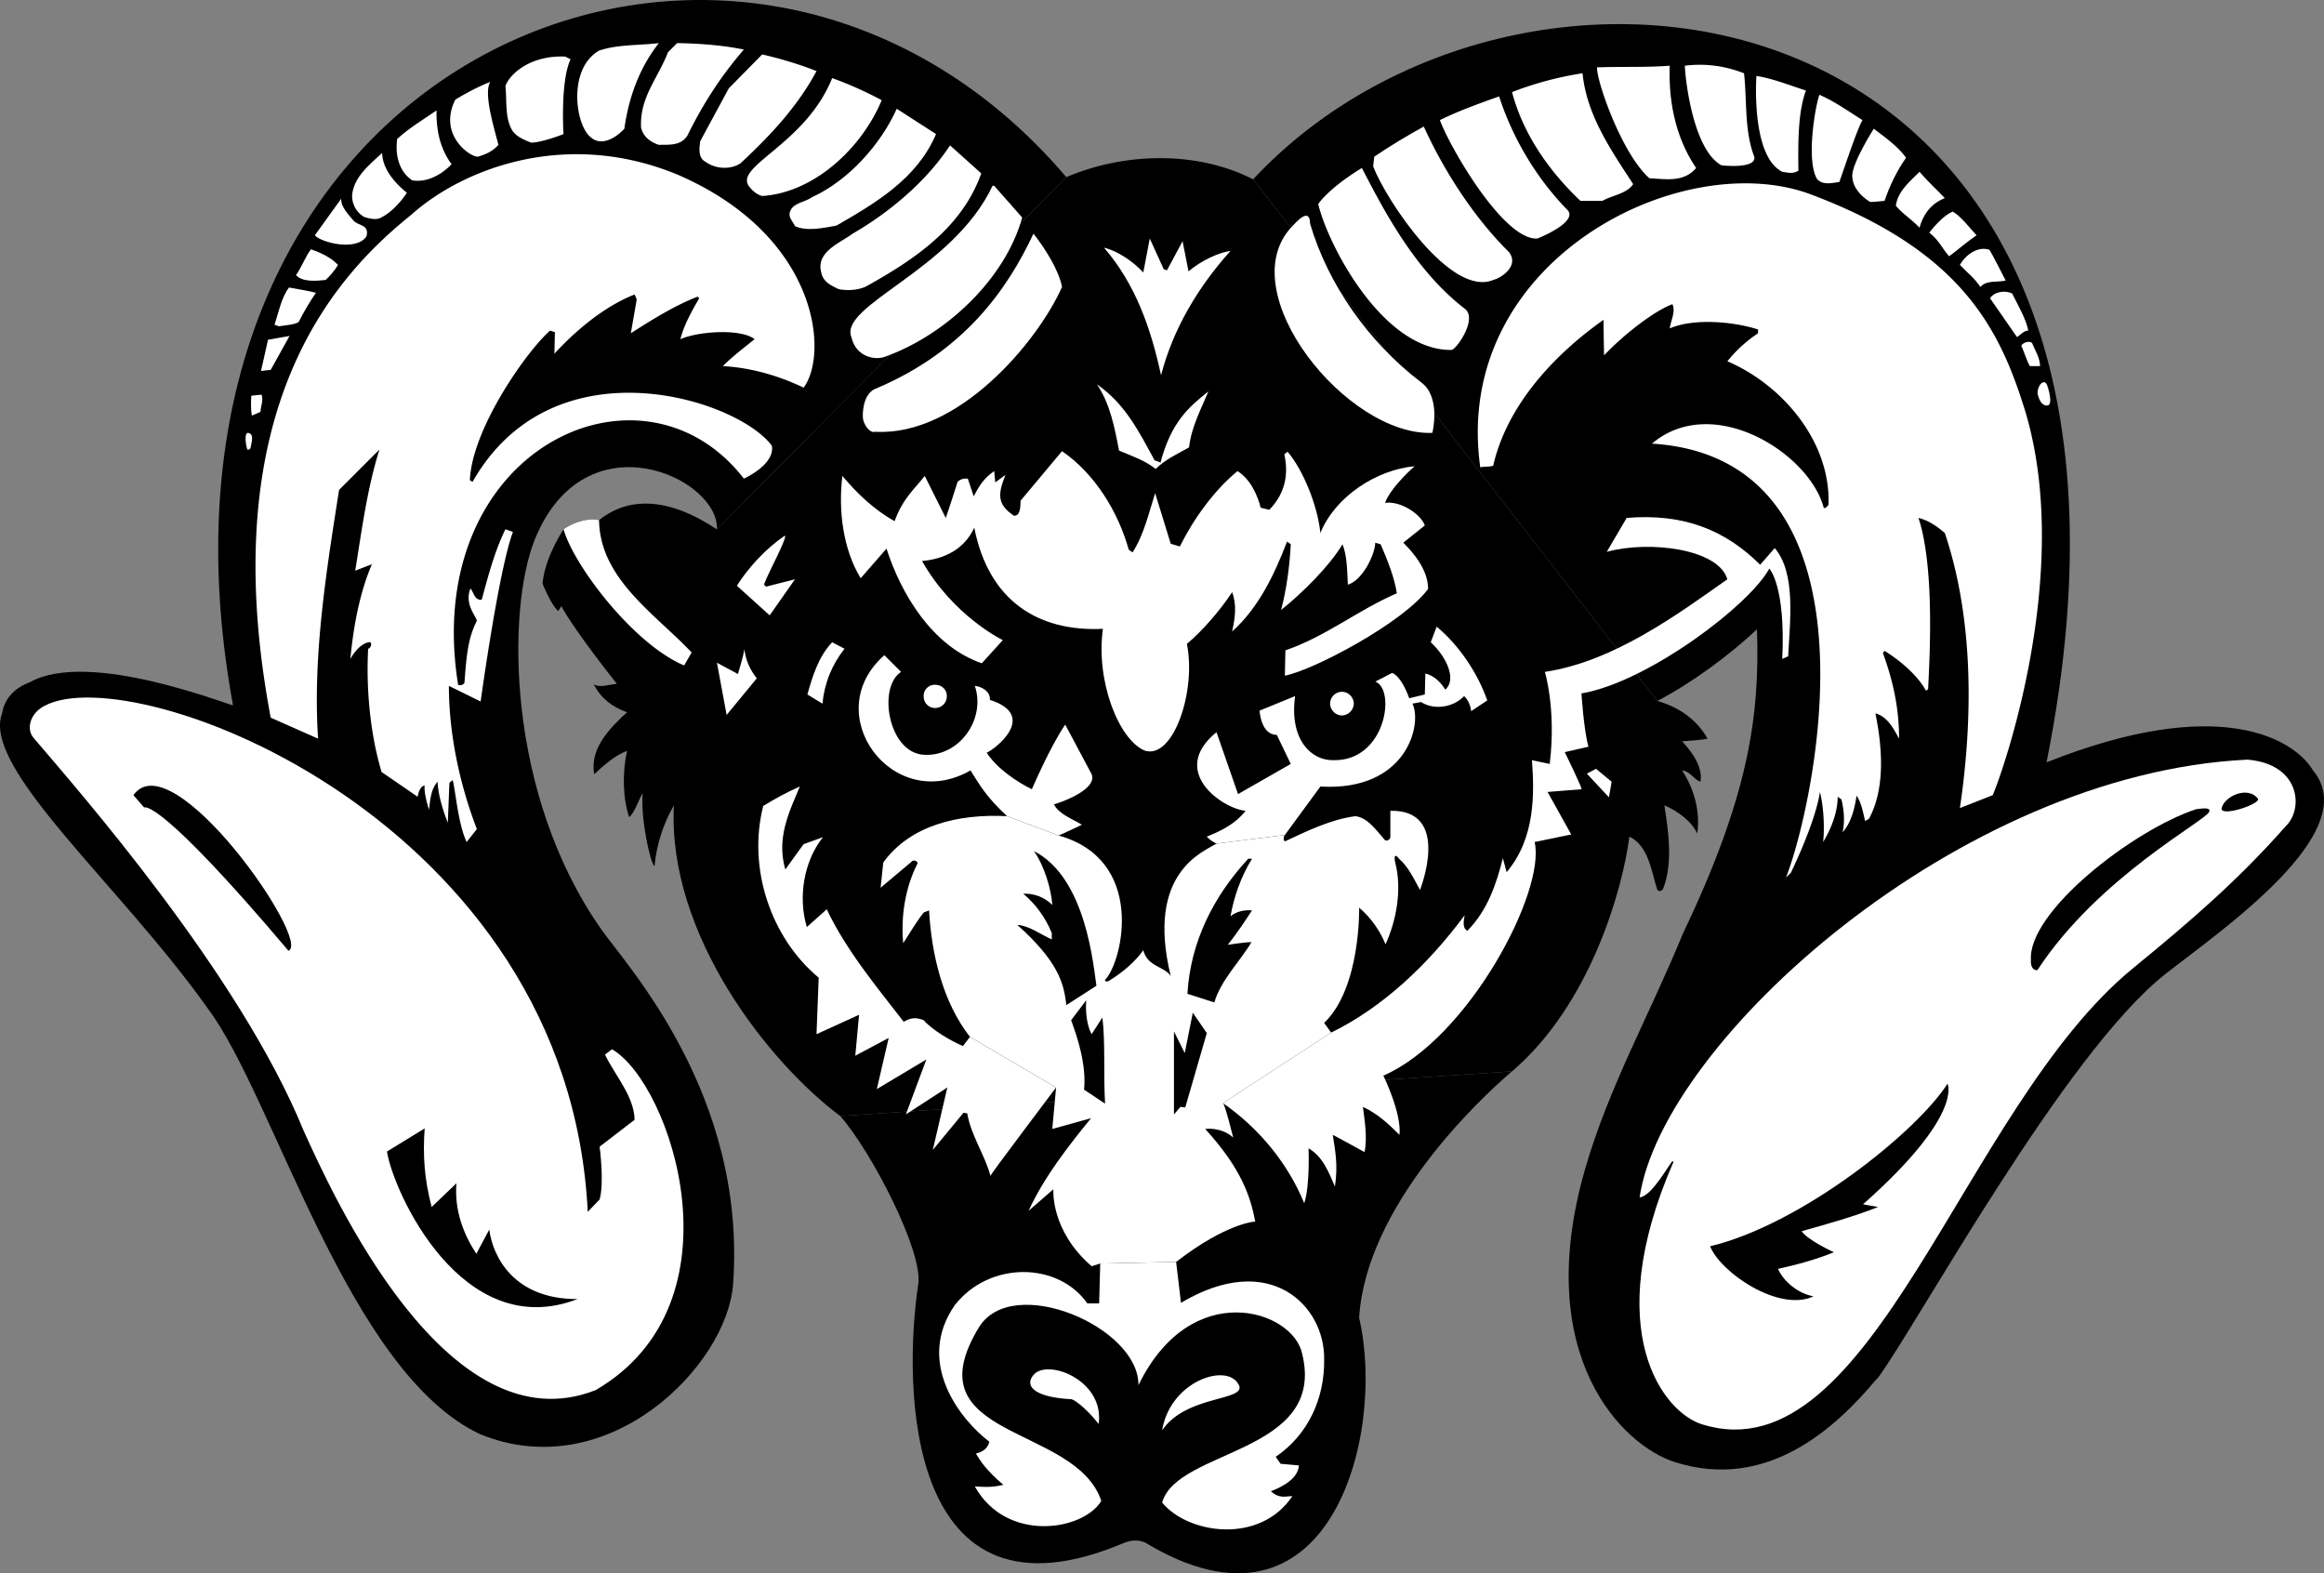 <svg xmlns="http://www.w3.org/2000/svg" width="431.726" height="292.24"><rect width="100%" height="100%" fill="#808080" stroke="none"/><path d="M156.088 207.308c5.805 6.586 15.387 25.109 14.5 31.199-2.918 19.277-2.34 65.285 38.2 48.101 1.425-.562 2.617-.601 3.898-.101 34.293 20.75 44.879-19.867 39.8-41.7 1.231-20.71 22.255-40.609 28.403-45.8l-124.8 8.3"/><path d="M280.89 199.007c14.792-12.64 20.644-34.39 21.796-43.602 3.582 1.703 4.121 6.59 5.102 9.602.175.84 1.062.492 1.199 0 1.824-4.703.941-10.711.2-15.399 1.046.375 4.784 2.301 6.1 5.2 0 0 1.184-5.594-2.8-11.7 1.52.176 2.215 1.72 3.402 2.098.504-2.691-1.574-5.539-3.402-7.5 1.367-.117 3.601-.234 4.7-.5-1.872-3.469-5.337-5.894-9.298-7l-75.101-96.898c-10.489-5.368-23.961-4.985-34.7-.403l-64.902 65.403c-1.055-.453-12.422-9.282-21.898-1.7-3.36-.652-6.602 1.7-6.602 1.7-1.89 3.039-3.586 6.632-3.898 10.097 0 0 1.468 3.774 2.898 5.102l.602-.899c2.664 4.883 10.3 14.399 10.3 14.399-1.37.16-3.168.8-4.3.101 1.363 2.625 3.363 4.164 6.199 5.2-3.067 2.816-6.992 6.668-6.098 11.5 1.645-1.524 3.996-3.653 6.098-4.301-.871 3.805-.832 8.707.402 12.3 1.074-.976 1.692-3.132 2.5-4.5-.422 4.731 1.426 13.071 2.2 13.598.378-4.066 1.613-7.84 3.597-11.297-1.215 24.055 17.727 47.887 30.902 57.7l124.801-8.301"/><path d="M307.89 130.206c6.581-3.476 13.046-8.25 18.5-13.3.546 16.007-1.493 30.874-13.802 56.6-5.972 14.673-13.824 28.532-18.199 43.9-9.87 34.605 7.13 51.19 16.797 54.202 17.223 5.426 29.926-6.507 37.3-15.3.13-.149.298-.258.403-.403 7.39-10.054 34.66-60.254 53.399-75 10.14-7.972 37-26.3 27.398-37.797-3.488-5.828-17.348-14.296-49.5-1.5C409.256-3.63 284.518-22.11 232.788 33.308l75.101 96.898M198.088 32.905c-60.386-70.93-176.914-22.164-154.8 98.102-.938-.04-26.73-10.41-37.7-4.3-2.894 1.077-4.742 3.026-5.199 5.8-3.855 10.164 21.813 31.723 38.2 54.8 12.359 16.45 26.011 67.563 50.597 79.098 23.875 9.73 45.957-12.855 47-27.898 2.543-35.262-19.844-59.195-24.5-65.899-17.617-25.062-17.617-59.457-12.297-72.5 9.375-22.918 34.207-11.34 33.797-1.8l64.902-65.403"/><path fill="#fff" d="M122.39 8.007c-3.657 4.687-5.579 10.074-6.403 15.898-1.563 1.723-4.207 3.262-6.098 1.703-3.012-2.058-4.527-12.812 1.399-16.203 3.441-1.18 7.445-.949 11.101-1.398m15.797 1.199c-4.36 5.027-7.672 10.262-10.5 16-1.25 1.887-3.254 1.656-5.297 1.7-1.574-.509-2.91-1.532-3.3-3.2-.278-5.625 3.085-9.062 5-14l1.699-1.7c4.035.067 8.425.376 12.398 1.2m13.5 4c-3.46 6.418-8.309 11.73-14.098 17.102-1.683 1.172-4.504 1.226-6.601-.301-1.317-.684-1.086-2.606-.899-3.8l5.301-9.802 6.2-6.297c3.48.813 6.87 1.813 10.097 3.098m-45.699-2.199c-1.883 4.074-1.344 13.543-1.3 13.898 0 0-3.688 1.492-6 1.602-1.36-.57-3.13-1.188-3.798-2.8-1.101-2.235-.719-5.548-1-7.7.59-1.93 4.285-5.777 11.098-5.5l1 .5m204.199 1.199c-.258 7.11 1.281 13.656 4.902 19-2.312 2.738-5.699 2.047-8.699 1.902-5.242-4.707-9.898-18.375-9.703-20.601 5.156-.16 9.082.031 13.5-.3m13.801 1.401c.57 5.168.031 10.633 1.902 15.5.403 1.91-3.949 1.836-6.101 1.598-5.047-2.766-6.63-14.934-6.801-18.5 4.101-.516 7.722.14 11 1.402m-30 0c.77 7.864 5.39 14.407 9.402 20.598-1.238 1.816-3.86 2.047-5.703 3.102h-4.098c-5.914-5.598-10.687-12.528-12.699-20.2a62.25 62.25 0 0 1 13.098-3.5m41.5 3.2c-1.535 4.125-1.457 10.054-1.399 14.898-.984.621-1.832.39-3 .2-5.89-2.938-4.8-17.798-4.8-17.798 3.195.508 6.12 1.743 9.199 2.7m-171.699 1.8c-3.63 8.793-12.48 17.184-22.2 17.797-.832-.226-1.601-.765-2.199-1.5-3.738-3.886 10.121-7.738 15.2-20.398 3.109 1.113 6.187 2.496 9.199 4.101m-72.7-3.402c-1.304 2.031.637 8.305 1.5 11.7-1.035 1.187-2.265 1.726-3.8 2.202-1.547.063-7.457-4.152-4.2-10.601 1.961-1.195 4.27-2.426 6.5-3.3m254.899 7.101c-1.102 1.933-3.64 9.71-4.3 11.5-1.188.136-2.962.675-4.099-.5-2.12-3.317-.402-13.532.399-15.7 2.738 1.168 5.433 3.094 8 4.7m-67.5-4.403c2.37 7.34 6.644 14.883 12.601 21 2.09 1.93-3.492 4.625-5.5 5.403-6.27.379-16.316-17.063-18.101-22 3.402-1.684 7.25-3.07 11-4.403"/><path fill="#fff" d="M173.89 24.905c-3.563 8.348-11.263 12.813-18.5 17-2.388.434-5.548 1.125-7.704.102-.46-1.055-1.46-1.672-.797-3 .719-1.367 2.645-1.442 4-2.399 6.809-3.125 12.738-9.824 15.7-16.402l7.3 4.7m-92.801-4.399c-.082 3.582.63 7.047 2.801 10-1.883 1.976-4.578 3.437-7.3 3-2.516-1.64-3.208-4.797-2.801-7.7 2.289-2.105 4.828-3.566 7.3-5.3M280.39 46.905c1.816 2.516-1.454 4.711-3 5.102-7.888 3.27-19.9-14.828-22.302-21.102l.2-1.797c2.972-2.015 6.05-3.863 9.199-5.601 3.86 8.437 9.402 16.984 15.902 23.398m73.699-17.597c-1.656 2.328-3.043 5.175-4 8 0 0-2.43.257-2.699.199-1.734-1.098-3.273-2.715-3.3-4.899.027-2.437 4-8.703 4-8.703 2.035 1.57 4.574 3.34 6 5.403"/><path fill="#fff" d="M182.288 32.206c-3.57 10.055-12.348 15.984-21.399 21-1.422.684-3.422.836-5.101.5-1.403-.664-2.864-1.36-3.2-3-1.129-3.902 3.414-5.52 5.801-7.3 6.778-3.919 13.63-9.614 18.098-16.4l5.8 5.2M75.588 35.808s-1.957 3.105-4.601 4.5c-.918.644-2.262.336-3.3 0-1.774-.973-2.524-3.032-2.2-4.602.578-3.07 3.12-5.07 5.5-7.3.086 2.921 2.183 5.425 4.601 7.402m50.2-3.403c26.289 11.32 28.214 33.262 23.5 39.602-4.528-2.18-9.762-3.719-15-4 1.773-1.797 3.93-3.414 5.898-5-2.586-2.035-10.57-1.445-13.797 0 .738-2.805 2.125-5.192 3.5-7.602l-.3-.297c-4.387 1.707-8.442 4.274-12.403 6.797l1.102-6.297-.399-.902c-5.62 2.184-10.988 6.73-14.902 11l.101-4-.902-.3c-4.523 4.007-14.535 18.378-14.898 27.8l.5.3c15.007-26.401 49.273-15.366 55.601-6.698.602 3.523-5.203 6.097-5.203 6.097-18.965-24.52-60.031-5.527-53.098 38.203-.004.352 1.23.16 1.2-.402.34-4.441.57-8.059 2.3-11.398-.191-.973-2.347-3.055-1.199-6 .621.714.778 2.254 2.098 2.097 1.219-4.465 2.375-8.93 4.402-13.097l1.399.5c-2.657 7.054-6 31.5-6 31.5l-5.899-2.903c.004 8.95 2.004 18.305 5.2 26.602l-1.903 2.398c-1.602-3.34-2.07-9.699-2.598-11.5l-.601.5-.3 7.403c-.99-2.438-1.821-5.391-1.9-7.602-1.285 1.469-1.335 3.367-1.6 5.2 0 0-.993-3.04-.798-4.5-1.043.152-1.3 2.1-1.3 2.1l-6.7-4.6c-2.23-7.41-2.87-15.88-2.5-22.9.656-.167.785-1.448.098-1.198-2.012.39-3.399 3.097-3.399 3.097.622-6.683 1.903-12.718 4-17.597l-3.101 1.199c1.234-7.613 2.234-15.313 4.5-22.5l-7.5 7.5c-2.309 14.781-4.93 30.719-3.899 46.2l-8.8-3.9C39.272 74.91 63.139 50.578 76.389 39.906c9.465-8.5 28.64-16.047 49.399-7.5m146.398 24.999c2.32 1.91-1.723 7.688-2.598 7.602-12.793.086-22.992-19.742-24.699-27.102 0 0 1.742-2.804 8.098-6.699 3.656 6.973 9.586 18.871 19.2 26.2m89.101-20.598c-2.543.988-4.004 2.988-4.7 5.5-1.386-1.512-3.285-2.692-4.402-4.102.398-2.719 2.555-4.414 4.402-6.3 1.618 1.886 2.926 3.038 4.7 4.902m14.602 38.5c9.5 29.632-3.516 67.285-5.704 72.398l-6.098 2.402c2.434-16.523 2.59-35.003-2.8-51.101-1.407-1.192-2.926-2.305-4.899-2.8 3.203 9.6 1.945 28.062 1.797 31.8l-.398.3c-1.66-3.038-5.063-5.785-7.7-7.402l-.3.403c1.796 4.96 3.004 10.004 3 15.898-.895-1.61-2.051-4.066-4.399-4.7.617 3.138 2.54 12.763-1.203 19.602l-.7.399c-.37-1.445-.679-3.445-1.597-4.7-.36 2.419-1.004 5.028-2.601 6.801.52-2.238.171-4.527-.2-6.101l-.699-.5c-.035 3.855-2.058 7.32-2.703 8.398.27-2.648.117-6.422-.598-9.297-.875 5.813-5.402 15-5.402 15l-.898.899c5.601-14.434 18.949-77.832-24.899-80.602 11.25-9.55 29.219 1.746 31.899 11.903.476.234.554-.301.898-.5.426-11.97-8.812-22.442-18.797-26.7a25.198 25.198 0 0 1 5.7-5.203v-.699c-4.188-1.387-11.786-2.21-16.403-.2.203-1.495 1.125-3.112.5-4.5-3.324 1.208-8.973 5.571-12.7 9.5 0 0-.124-5.984-.097-6.6-9.523 6.726-17.992 16.12-20.5 27.1-.726.263-1.652.106-2.402.302-5.356-38.336 37.34-59.72 61.402-50.7 27.438 10.309 34.793 24.372 39.5 39.2"/><path fill="#fff" d="M189.89 40.405c-3.087 11.25-14.032 21.801-25.602 25.903-1.946.644-5.282-.125-6.102-3.602-2.516-6.02 18.785-12.437 26.203-28.2h.297l5.203 5.9m-124.203.601c1.035 1.023 2.941.695 2.402 2.898-1.964 2.899-8.644 1.051-9.601-.199l4.902-6.8c-.094 1.503 1.254 2.816 2.297 4.1m301.5 2.7c-1.742 1.172-3.203 2.484-5.098 3.902-1.21-1.316-1.855-2.984-3.699-4.402 1.051-1.305 2.82-3.332 4.399-3.898 1.656 1.027 2.886 2.8 4.398 4.398M243.39 41.608c3.32 11.204 10.788 21.907 20.597 29.399 3.781 2.746 2.101 9.398 2.101 9.398-15.836.664-37.398-26.093-26.199-38.199 1.008-1.059 3.434-3.871 3.5-.598"/><path fill="#fff" d="M197.288 53.308c-4.582 10.285-19.29 27.761-34.7 26.898-1.015.352-2.296-1.445-2.3-2.8-.051-1.34.257-4.551 2.601-5.298 16.215-6.902 24.223-18.296 29.098-28.703 2.183 2.758 4.75 6.864 5.3 9.903m18.899-3.301.602.2 2.898-5.4 1.102 5.598c2.515-2.125 5.785-3.535 7.8-3.797-6.058 6.743-10.675 14.52-12.902 23.098-1.855-8.578-4.703-16.894-10.598-23.7 2.43.567 5.317 2.466 7.301 4.602l1.2-6.3 2.597 5.699m153.402-3.602c.707 1.168 2.403 4.555 3 5.703-1.523.395-3.523-.144-4.699 1.2-1.137-1.73-2.445-2.653-3.8-4.102 1.046-1.863 3.331-3.555 5.5-2.8m-306.801 2.8c-.57.988-1.418 1.988-2.301 2.8-1.813.188-4.278.419-5.5-.898.992-1.378 1.992-3.918 2.8-4.8 1.579.554 3.735 1.496 5 2.898m-4.101 5.199c-1.031 1.446-2.32 3.64-3.2 5.403-.624.472-2.316.605-3.698.8l-.801-.3c.758-2.184 1.258-5.016 2.7-6.903 1.331.274 3.776.617 5 1m315.101.102c.972 2 2.59 4.695 3 6.898-.871.032-1.41.801-2.102 1.203l-5-7.203c.762-1.21 2.738-1.543 4.102-.898m-323.5 14.199-1.801.2 1.3-5.798 4-.703-3.5 6.301m327.2-5c.578 1.434 1.422 2.637 1.5 4.3h-1.899c-.539-.866-.921-2.276-1.601-3.8.293-.531 1.422-.992 2-.5m3.199 9.199c.227 1.035.356 2.32-.297 2.403-.941.164-1.531-.852-1.8-1.903-.294-.695.269-2.285 1-2.398.671-.121.808.883 1.097 1.898M214.487 85.507l1.101.398c2.004-7.53 5.25-10.3 8.899-13.199-1.38 3.293-3.188 6.668-3.598 10.402-2.129 1.196-4.363 2.196-6.203 4-2.086-1.648-4.473-2.418-6.797-3.402-.836-4.332-1.68-8.719-4.101-12.3 5.27 3.632 7.808 8.816 10.699 14.1M48.39 76.507l-1.602.7c-.204-1.063-.184-2.509-.102-3.7l1.902-.2c.403 1.024-.171 2.18-.199 3.2m-1.801 6.5c-.004.469-.675.758-.699.3-.226-.699-.555-2.91.2-2.902 1.245.223.574 1.899.5 2.602"/><path fill="#fff" d="m209.686 102.108.703.5c2.106-3.21 3.082-7.523 4.2-11l2.898 9.399 1.7.5c2.394-4.883 6.272-10.352 10.702-14 3.293 2.031 4.297 6.8 4.297 6.8l1.602.4c2.785-2.856 3.683-6.321 2.8-10.302l.598-.5c2.723 3.145 5.547 9.742 6.102 15.102 2.73-6.774 10.48-11.777 17.5-12.399 0 0-4.297 3.704-5.5 6.797 2.972-.402 6.695 2.164 7.398 4.203l-4 3.2c2.14 2.078 4.656 5.312 4.602 8.597-4.563 6.262-21.454 15.168-26.602 16.102l.102-4.7c7.511-2.574 13.464-7.476 20.699-10.6-.457-3.036-1.766-6.192-3-9.099l-1-.3c-.102 2.336-2.387 6.98-5.098 7.8-.137-2.437-.113-5.363-1-7.5-2.347 3.961-7.453 9.067-11.402 12.2 1.023-3.903 1.562-7.985 1.8-12.2l-.699-.5c-2.312 6.028-5.238 12.262-10.199 16.7.574-2.614.88-4.977 0-7.301-2.25 3.402-5.46 7.125-8.402 9.601 1.789 8.817-2.574 21.649-7.899 19.797-4.84-2.125-9.05-13.035-7.699-22.597-12.004.582-21.242-5.196-23.902-18.801-1.805 4.008-5.578 5.855-9.7 6.2 5.79 10.253 15 14.698 15 14.698l-3.898 4.301c-9.191-3.125-15.043-12.953-17.703-21.3l-4.797 5.5c-3.27-5.313-4.195-12.63-3.402-19 2.672 3.214 6.012 6.37 9.7 8.402 1.546-4.317 3.983-6.266 5.6-8.403l3.9 7.801c.26-.582 2.202-6.7 2.202-6.7.52-.507 1.137-.66 1.899-.6l1.101 3.3c1.09-2.152 1.988-3.437 3.797-4.7l.203 2.102 1.899-1.402c-1.344 3.387-1.73 5.441 1.601 7.602 1.238.02 1.16-1.907 1.2-2.801l7.699-9.2c6.12 4.192 10.433 11.278 12.398 18.301m-22.598 49.5c-3.957-3.675-5.05-5.738-6.8-8.5-14.48 8.29-28.34-10.578-16-21.402l3.101 3.102c-4.406 2.847-2.375 14.988 4.2 15.398 6.667.41 11.593-6.672 9.5-12.8.992.07 2.94.89 2.8 2.6 9.125 2.911.836 9.274-.601 9.802 1.976 3.015 5.62 5.43 8.398 6.8 0 0 3.512-8.171 6.203-12l4.899 9.2c1.136 2.71-5.282 5.152-7 5.597.87 1.813 3.566 2.79 5.199 3.801l-4.3 2-9.599-3.598m38.899 5.098c-1.25-.586-1.8-1.3-1.8-1.3 2.964-1.184 5.429-2.497 7.202-4.798-4.238-.367-14.375-7.296-5.402-14.601l4 11.5 9.8-5.602-2.6-5.398c-2.978.004-3.2-4.5-3.2-4.5l6.601-2.7c-1.117 8.231 3.118 11.95 7 11.9 9.852.308 11.774-13.169 7.899-14.599.281-.109 3.101-1.601 3.101-1.601 1.16.34 2.442 2.52 3.2 4.7l2.898-.7.102-3.899c1.582.364 2.941 1.7 3.699 3 2.168-1.867.246-6.101-2.7-8.8l1.102-2.903c4.203 3.496 7.645 8.684 9.399 13.703l-3 2c-.09-1.296-.836-2.402-1.301-2.8-2.102 2.195-5.692 2.601-8 1.097l-1.598.301c1.852 3.75-.972 16.328-17.101 15.402l-6.602 9-12.7 1.598"/><path fill="#fff" d="M238.686 155.108c-.371.395-.242 1.422.203 1.098 3.895-1.832 8.36-4.012 12.899-4.598 2.312.278 3.855 2.614 5.199 4.098.453.824 1.222.313 1.3-.2v-4.898c11.473-.238 5.5 14.7 5.5 14.7-1.14-2.078-2.14-4.286-3.898-5.801-.781-1.05-.949-.402-.703.7 1.332 5.05.152 10.952-1.797 15.198-.976-2.398-2.672-4.937-4.902-6.797 0 0 .332 14.872-6.5 21.399l1.3 1.8-20.1 13.098c.35.133 1.901 6.403 1.901 6.403-2.195-2.032-5.199-1.602-5.199-1.602 6.856 7.527 8.422 12.684 9.297 17.2 0 0-5.266.206-14.7 7.5l-14.097.3-1.601.5c-7.72-6.68-7.102-14.3-7.102-14.3l-4.598 4c2.801-6.16 7.418-12.087 11.598-17.2l-7.2 2 .7-7.7-16-9.398c-5.008-6.433-7.113-15.109-7.598-23.5l-1 .399c-1.418 1.808-2.57 3.808-3.8 5.7-.465-5.048.382-10.286 2.601-14.7.297-.383-.605-1.024-1.101-.399l-5.7 4.797.5-4.699c5.004-6.91 13.91-9.066 23-8.598l9.598 3.598c16.09 4.531 11.984 23.012 8.703 26.7-.441.292.332.675.899.1 2.254-1.35 4.718-3.507 6.101-5.5.774 3.122 3.985 2.997 5.098 4.802-4.711-19.262 6.12-23.11 8.5-24.602l12.7-1.598"/><path fill="#fff" d="m218.487 234.405.902 7.602c16.617-9.887 26.754.637 26.598 10.5.105 7.36-3.05 14.055-9 18.101l.902 1.297 3.399.301c-.121 2.441-3.047 3.98-5.2 4.8 1.586 1.442 2.743.927 4 .9-6.007 9.011-19.355 7.085-24.199 1.202 2.793-10.027 30.64-9.003 26-27.703-1.777-8.12-20.64-14.152-30.402 5.903.137-10.817-23.348-20.825-29.598-10.801-12.87 21.031 17.926 17.953 22.7 32.3-3.36 5.544-17.606 7.852-23.5-2.699 2.171.157 3.456.157 5.3-.3-3.258-2.75-4.281-4.47-5.101-5.801 1.203-.285 2.203-.902 2.5-2.2-5.274-3.992-13.871-14.64-6.399-25.402 6.512-8.234 19.219-7.976 24.598-.297h2.2l.202-7.402 14.098-.3m28.801-42.598c9.664-4.707 18.132-12.793 24.8-21.801-.148 1.023-.507 2.308.5 2.898 3.766-3.824 5.383-8.675 6.598-13.5l.703 2.602c5.399-6.375 5.14-14.844 4.7-20.8l3.3.698c1.246-10.144-.902-17.097-.902-17.097 12.851-1.926 24.738-10.754 33.902-17.2-1.594-5.62-14.426-7.289-22.402-5.101l3.7-6.3c10.69-.892 18.39 2.315 24.8 8.698l2.7-3.097c3.983 4.672 2.827 13.527 2.5 20.097l-1.099.5c.657-13.617-2.402-16.797-2.402-16.797-3.617 6.774-22.61 21.122-34.898 23.2 0 0 .43 6.855 1.3 9.898l-4.402 1s3.457 7.07 3.102 6.902l-6.301.5 4.402 7.899-6.8 1.398c2.124 9.239-12.38 36.57-28.102 43.403 0 0 3.402 6.902 3 11-2.164-2.172-4.192-3.996-6.8-5.2.272 2.254.89 5.645.3 8.399 0 0-5.547-3.063-5.899-3.2.48 3.087.996 5.653.399 9.598-1.2-2.789-2.278-5.586-4.899-7.097 0 0 .286 6.976-.8 10.199-2.996-7.3-8.282-13.848-15.102-18.602l20.102-13.097m-51.102 10.199s-12.156 16.12-12.2 16.398c-.956-3.742-3.624-7.488-4.3-11.597l-.7-.102-5.698 6.902 2.699-11.601-7.7 5 3.801-10.2-9.199 5.5 2.2-9.5-6.2 3.301.7-7.601-7.903 3.601.402-10.5c-8.867-7.367-13.254-20.304-10.3-31.902 2.203-1.34 4.437-2.57 6.8-3.598-2.054 4.88-4.367 9.575-2.699 15.399l3.399-4.7 3.601-1.3c-3.586 4.488-4.664 11.187-3 16.7l3.7-3.302c3.57 7.567 9.394 14.575 14.3 20.903 1.13-.68 2.13-.938 3.7-.301 1.585 1.828 5.152 3.906 7.3 4.8l1.297-1.699 16 9.399m-54.199-93.602c-.113.29.273.672.601.5l5.098-1.297-4.7 6.7-6.097-5.5c2.098-3.328 5.332-6.871 8.899-9.301.609.14-2.856 6.492-3.801 8.898m14.903 12.102c-2.348 2.988-3.735 6.379-4.102 10.2l-2.801-1.7c.933-3.277 2.012-6.973 4.601-9.7l2.301 1.2m-16.301 5.5-5.601 6.8-1.8-9.699 3.901 2.098c.36-1.324.973-3.172 1.2-4.598.234 2.043 1.086 3.872 2.3 5.399m-31.402 99.101 2.203-2.3c.903-3.137 0-9.801 0-9.801l6.5-5c-.078-4.352-3.62-8.203-5.5-12.102l1.297-1c10.926 6.285 24.785 47.094-3 63.301-27.652 11-48.93-36.379-54.297-48.2-11.855-29.093-41.887-63.23-50.203-73-1.437-1.78-.41-4.655 2.102-5.898 16.738-8.972 97.332 21.313 100.898 94m315.5-71.703c-8.96 10.133-17.562 17.555-28.5 26.5-31.59 25.907-48.273 94.434-79.898 84.703-7.207-2.125-19.196-17.218-5.399-48.8l-.203-.102c-.605.5-3.84 6.582-6.098 6.7 4.313-28.915 59.239-78.708 112.899-81.298 9.765.793 10.508 9.004 7.2 12.297"/><path fill="#fff" d="m299.39 145.206-.5 2.902-4.102-4.402 1.699-.898 2.902 2.398"/><path d="M53.588 176.608c-23.816-28.164-26.691-26.699-26.8-26.601l-2-2.3c7.168-10.169 33.218 27.175 28.8 28.901m365.899-28.203c.293.938-6.38 3.246-6.8 1.903.19-2.172 4.784-4.559 6.8-1.903m-9.097 2.403c-.595 1.64-20.638 12.14-31.903 29.398-.875.117-1.313-.832-1.2-1.898-.6-8.918 18.88-24.086 30.7-28 .96-.09 2.812-.45 2.402.5m-206.703 32.3-5.598 3.598c-.43-4.074-1.543-8.137-9.101-14.898 2.11.101 4.285 1.738 6.402 2.699v-1.2c-1.25-3.015-3.043-5.382-5.3-7.3 2.105-.082 4.05.726 5.398 2.101-.195-2.914-1.445-7.191-3.399-10 9.75 4.965 11.04 21.52 11.598 25m28.902-23.601c-2.066 3.375-3.32 6.937-4 10.7 1.164-.974 2.723-1.204 4-1.099-1.433 2.207-2.894 4.364-4.5 6.399 0 0 3.047-.496 4.399-.5-2.043 3.469-5.719 7.086-6.899 11.2l-5-1.599c.559-9.675 4.871-18.144 11.301-25.101h.7m-30.801 26.301c-.145 1.812.03 4.523 1 6.3l2-3.101c.574 4.484.187 10.719.5 16l-3.899-2.602c.45-4.586-1.187-9.59-2.402-12.898l2.8-3.7m22.399 6.098-4 13.801-.898-.098-1.2 1.399v-15.399l2 4 1.5-7.5 2.598 3.797m121.902 31.801 2.801.5c-4.465 1.777-9.472 3.164-14.203 4.5 1.113 1.668 6 3.902 6 3.902-3.195 1.309-6.812 2.309-10.398 3.098 1.199 2.52 3.742 4.524 6.601 5.102-6.43 2.988-17.262-4.43-19.203-9.301 17.137-4.137 38.441-21.332 44.102-30.2 0 0 3.066 5.786-15.7 22.4M78.89 209.608c-.348 4.903-.09 9.293 1.296 14.598l4.602-4.398c-.395 5.023 1.3 9.41 3.699 13.097l2.402-4.5c.664 5.047 4.59 12.953 16.399 12.903-21.434 8.265-34.215-19.868-35.399-27.403l7-4.297"/><path fill="#fff" d="M204.088 264.507c-1.867-2.39-4.175-4.41-5.101-4.602-7.254-.386-8.797-2.695-6.8-4.699 2.815-2.715 13.019 1.328 11.901 9.3m25.598-7.898c3.434 3.872-9.078 2.043-13.797 9.098 1.445-8.785 11.07-12.25 13.797-9.098m-56-125.101c1.25.012 2.223-.965 2.203-2.2.02-1.171-.953-2.148-2.203-2.1-1.156-.048-2.133.929-2.098 2.1-.035 1.235.942 2.212 2.098 2.2m75.602 1.398c1.203-.039 2.18-1.015 2.199-2.199a2.217 2.217 0 0 0-2.2-2.2c-1.199.005-2.175.977-2.199 2.2.024 1.184 1 2.16 2.2 2.2M104.686 98.308s3.242-2.352 6.602-1.7c.132 10.95 10.527 17.497 17.199 24.598l-1.399 2.402c-9.277-3.882-20.441-18.414-22.402-25.3"/></svg>
